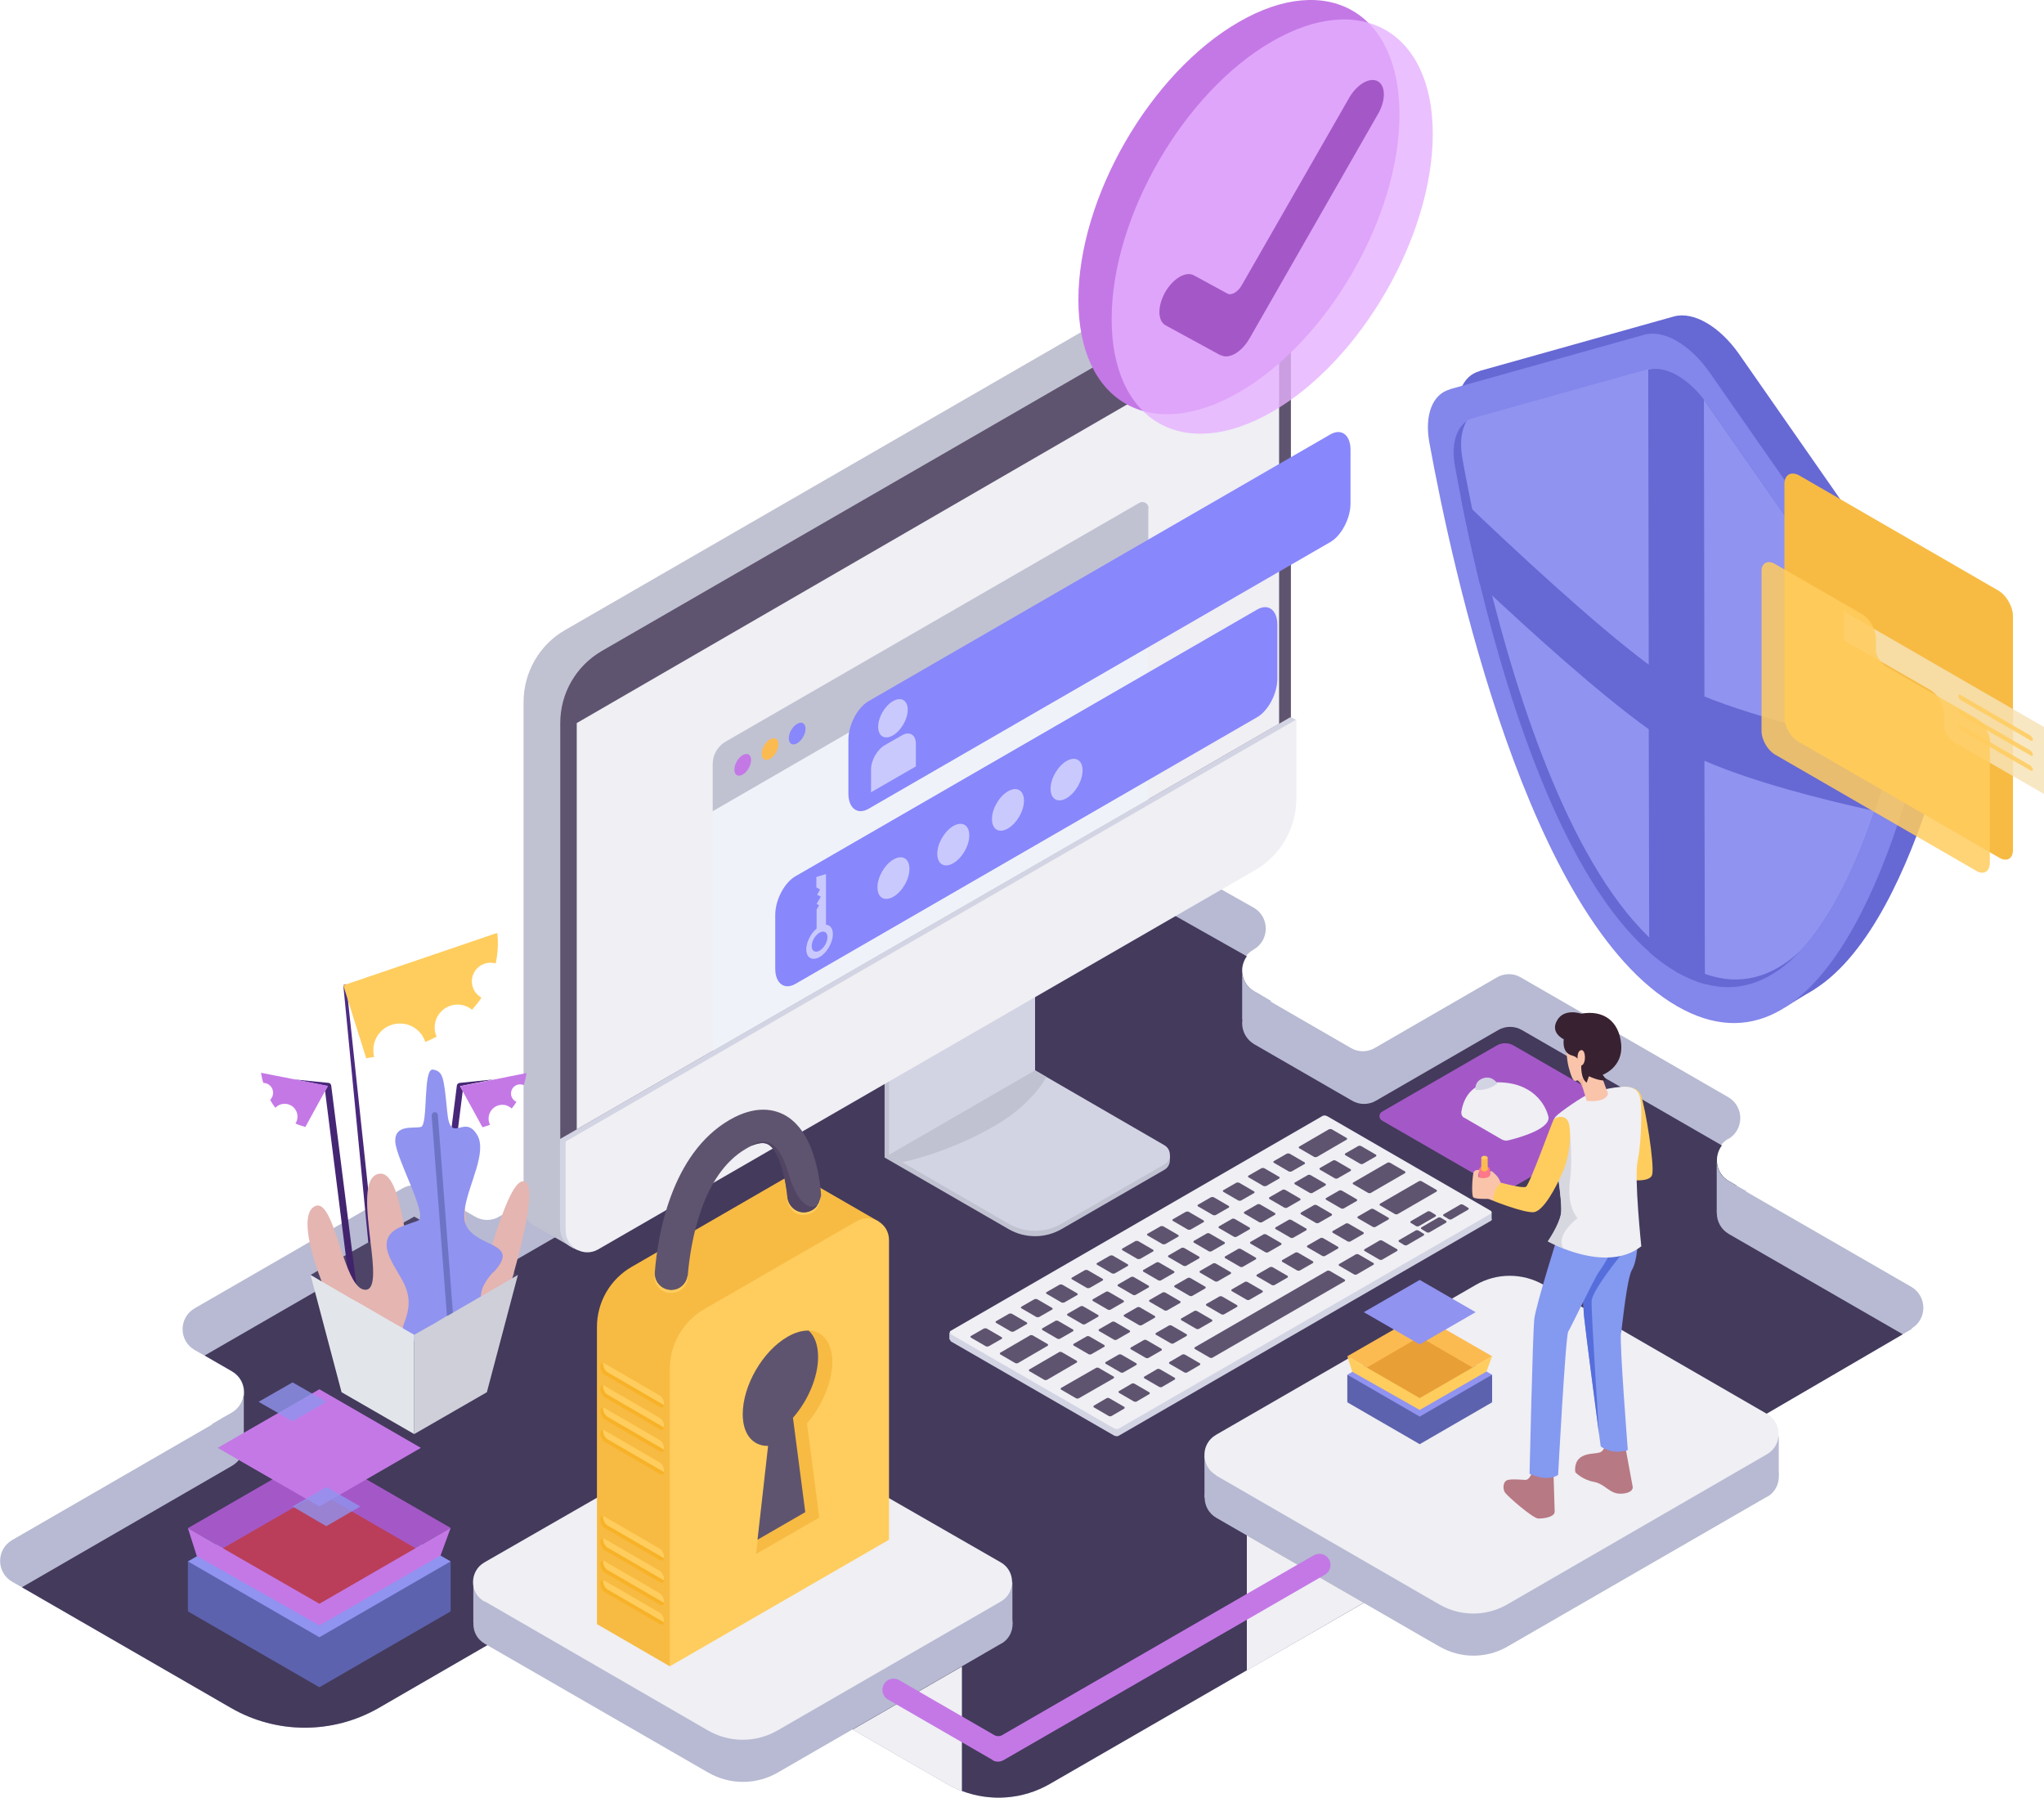 <?xml version="1.0" encoding="UTF-8"?>
<svg id="_レイヤー_2" data-name="レイヤー_2" xmlns="http://www.w3.org/2000/svg" width="83" height="73" xmlns:xlink="http://www.w3.org/1999/xlink" viewBox="0 0 83 73">
  <defs>
    <linearGradient id="linear-gradient" x1="13.94" y1="46.7" x2="15.5" y2="46.7" gradientUnits="userSpaceOnUse">
      <stop offset="0" stop-color="#4f2c89"/>
      <stop offset="1" stop-color="#3f2267"/>
    </linearGradient>
    <linearGradient id="linear-gradient-2" x1="17.31" y1="48.88" x2="20.03" y2="48.88" xlink:href="#linear-gradient"/>
    <linearGradient id="linear-gradient-3" x1="11.96" y1="48.36" x2="14.55" y2="48.36" xlink:href="#linear-gradient"/>
    <filter id="luminosity-noclip" x="8.84" y="58.79" width="8.25" height="6.33" color-interpolation-filters="sRGB" filterUnits="userSpaceOnUse">
      <feFlood flood-color="#fff" result="bg"/>
      <feBlend in="SourceGraphic" in2="bg"/>
    </filter>
    <filter id="luminosity-noclip-2" x="8.84" y="-7944.11" width="8.25" height="32766" color-interpolation-filters="sRGB" filterUnits="userSpaceOnUse">
      <feFlood flood-color="#fff" result="bg"/>
      <feBlend in="SourceGraphic" in2="bg"/>
    </filter>
    <mask id="mask-1" x="8.84" y="-7944.11" width="8.25" height="32766" maskUnits="userSpaceOnUse"/>
    <linearGradient id="linear-gradient-4" x1="-1824.33" y1="58.79" x2="-1824.33" y2="65.12" gradientTransform="translate(1837.29)" gradientUnits="userSpaceOnUse">
      <stop offset="0" stop-color="#1a1a1a"/>
      <stop offset=".49" stop-color="#888"/>
      <stop offset="1" stop-color="#fff"/>
    </linearGradient>
    <mask id="mask" x="8.84" y="58.79" width="8.25" height="6.33" maskUnits="userSpaceOnUse">
      <g filter="url(#luminosity-noclip)">
        <g mask="url(#mask-1)">
          <polygon points="9.06 62.87 8.84 58.79 12.97 61.17 17.09 58.79 16.88 62.87 12.97 65.12 9.06 62.87" fill="url(#linear-gradient-4)" mix-blend-mode="multiply"/>
        </g>
      </g>
    </mask>
    <linearGradient id="linear-gradient-5" x1="-1824.33" y1="58.79" x2="-1824.33" y2="65.12" gradientTransform="translate(1837.29)" gradientUnits="userSpaceOnUse">
      <stop offset="0" stop-color="#8499f0"/>
      <stop offset="1" stop-color="#8499f0"/>
    </linearGradient>
    <filter id="luminosity-noclip-3" x="55.38" y="53.28" width="4.55" height="3.49" color-interpolation-filters="sRGB" filterUnits="userSpaceOnUse">
      <feFlood flood-color="#fff" result="bg"/>
      <feBlend in="SourceGraphic" in2="bg"/>
    </filter>
    <filter id="luminosity-noclip-4" x="55.38" y="-7944.11" width="4.55" height="32766" color-interpolation-filters="sRGB" filterUnits="userSpaceOnUse">
      <feFlood flood-color="#fff" result="bg"/>
      <feBlend in="SourceGraphic" in2="bg"/>
    </filter>
    <mask id="mask-3" x="55.38" y="-7944.11" width="4.55" height="32766" maskUnits="userSpaceOnUse"/>
    <linearGradient id="linear-gradient-6" x1="-1779.64" y1="53.28" x2="-1779.64" y2="56.77" xlink:href="#linear-gradient-4"/>
    <mask id="mask-2" x="55.38" y="53.28" width="4.55" height="3.49" maskUnits="userSpaceOnUse">
      <g filter="url(#luminosity-noclip-3)">
        <g mask="url(#mask-3)">
          <polygon points="55.5 55.53 55.38 53.28 57.65 54.59 59.92 53.28 59.8 55.53 57.65 56.77 55.5 55.53" fill="url(#linear-gradient-6)" mix-blend-mode="multiply"/>
        </g>
      </g>
    </mask>
    <linearGradient id="linear-gradient-7" x1="-1779.64" y1="53.28" x2="-1779.64" y2="56.77" xlink:href="#linear-gradient-5"/>
  </defs>
  <g id="_アイコン" data-name="アイコン">
    <g>
      <rect x=".5" width="82" height="73" fill="none"/>
      <g>
        <path d="M77.65,53.95l-.39.23-18.31,10.68c-.31.18-.68.18-.99,0l-.6-.35c-.31-.18-.68-.18-.99,0l-.99.57-4.75,2.74-7.99,4.61c-1.1.64-2.42.73-3.58.29-.21-.08-.42-.18-.61-.29l-3.83-2.21-9.89-5.71c-.3-.18-.68-.18-.98,0l-8.37,4.84c-1.86,1.07-4.15,1.07-6,0l-8.49-4.9-.39-.22c-.66-.38-.66-1.32,0-1.7l8.1-4.68.42-.25.39-.22c.32-.19.49-.51.49-.84,0-.34-.16-.67-.49-.86l-1.11-.64-.39-.22c-.66-.38-.66-1.32,0-1.7l8.42-4.86c.3-.18.68-.18.98,0l1.98,1.14c.3.18.68.18.98,0l25.65-14.81c.3-.17.67-.18.97,0l4.01,2.26c.66.37.67,1.33,0,1.71-.13.07-.23.17-.31.27-.12.17-.19.37-.19.58,0,.05,0,.09.01.14.04.28.2.55.48.71l.3.17.39.23,3.27,1.89c.3.18.68.18.98,0l4.95-2.86c.3-.18.68-.18.98,0l8.42,4.86c.65.38.65,1.32,0,1.7h-.02c-.12.08-.22.17-.29.27-.14.18-.2.4-.2.61h0c0,.32.17.65.49.83l.31.18.41.23,6.73,3.88c.65.38.66,1.32,0,1.7Z" fill="#b7bad2"/>
        <path d="M77.26,54.18l-18.31,10.68c-.31.18-.68.18-.99,0l-.6-.35c-.31-.18-.68-.18-.99,0l-.99.57-4.75,2.74-7.99,4.61c-1.1.64-2.42.73-3.58.29-.21-.08-.42-.18-.61-.29l-3.83-2.21-9.89-5.71c-.3-.18-.68-.18-.98,0l-8.37,4.84c-1.86,1.07-4.15,1.07-6,0l-8.49-4.9,8.53-4.93c.66-.38.66-1.32,0-1.7l-.39-.22.39-.22c.66-.38.66-1.32,0-1.7l-1.11-.64,8.04-4.64c.3-.18.68-.18.98,0l1.98,1.14c.3.18.68.18.98,0l25.65-14.81c.3-.17.67-.18.97,0l3.72,2.1c-.12.17-.19.37-.19.58,0,.33.17.66.49.85l.3.17c-.08.11-.18.2-.3.27-.33.19-.49.52-.49.85s.17.66.49.85l3.97,2.29c.3.18.68.18.98,0l4.95-2.86c.3-.18.68-.18.98,0l8.11,4.68c-.34.45-.25,1.14.29,1.45l.31.18c-.07.1-.17.19-.29.26h-.02c-.66.39-.66,1.33,0,1.71l7.06,4.07Z" fill="#443a5c"/>
        <path d="M51.62,40.65l-1.18.75v-1.87c.04.28.2.55.48.71l.3.17.39.23Z" fill="#b7bad2"/>
        <path d="M9.9,56.53v2.14l-1.3-.84.42-.25.39-.22c.32-.19.49-.51.49-.84Z" fill="#b7bad2"/>
        <path d="M70.92,48.37l-1.21.88v-2.12h0c0,.32.17.65.49.83l.31.18.41.23Z" fill="#b7bad2"/>
        <path d="M56.12,45.14l4.66-2.69c.21-.12.47-.12.68,0l4.66,2.69c.14.08.14.28,0,.36l-4.66,2.69c-.21.12-.47.12-.68,0l-4.66-2.69c-.14-.08-.14-.28,0-.36Z" fill="#a458c7"/>
        <path d="M59.47,45.39l1.5.87c.09.05.19.07.29.04.46-.11,1.75-.48,1.61-.98-.16-.61-.8-1.49-2.35-1.36-.92.08-1.13.85-1.18,1.19-.01.1.03.19.12.24Z" fill="#efeff4"/>
        <path d="M59.91,44.25s-.05-.35.32-.47c.37-.12.57.21.57.21,0,0-.34.32-.88.26Z" fill="#d3d4e3"/>
        <polygon points="50.51 10.2 51.99 11.05 50.93 11.91 50.51 10.2" fill="#c0c2d1"/>
        <path d="M22.58,49.77l26.66-15.39c1.05-.6,1.69-1.72,1.69-2.93V10.95c0-.68-.73-1.1-1.32-.76l-26.66,15.39c-1.05.6-1.69,1.72-1.69,2.93v20.5c0,.68.73,1.1,1.32.76Z" fill="#c0c2d1"/>
        <polygon points="47.51 46.9 47.51 47.09 47.31 46.95 47.51 46.9" fill="#c0c2d1"/>
        <path d="M35.92,36.93v10.07l5.04,2.91c.66.38,1.48.38,2.14,0l4.18-2.41c.3-.17.3-.61,0-.78l-5.25-3.04v-10.28l-6.11,3.53Z" fill="#c0c2d1"/>
        <path d="M36.1,36.6v10.28l4.86,2.81c.66.38,1.48.38,2.14,0l4.18-2.41c.3-.17.3-.61,0-.78l-5.25-3.04v-10.28l-5.93,3.43Z" fill="#d3d4e3"/>
        <path d="M52.42,11.8v17.32s0,3.19,0,3.19c0,1.21-.64,2.32-1.69,2.93l-26.66,15.39c-.58.34-1.32-.08-1.32-.76v-3.62s0-16.89,0-16.89c0-1.21.64-2.32,1.69-2.93l26.66-15.39c.59-.34,1.32.08,1.32.76Z" fill="#5f546f"/>
        <polygon points="23.42 29.36 51.94 12.85 51.94 29.39 23.42 45.86 23.42 29.36" fill="#efeff4"/>
        <polygon points="23.26 50.66 23.47 50.77 23.4 50.56 23.26 50.66" fill="#d3d4e3"/>
        <polygon points="21.71 49.77 23.15 50.6 23.01 48.91 21.71 49.77" fill="#c0c2d1"/>
        <path d="M52.41,29.12v3.19c0,1.21-.64,2.32-1.69,2.93l-26.66,15.39c-.58.34-1.32-.08-1.32-.76v-3.62s29.66-17.13,29.66-17.13Z" fill="#d3d4e3"/>
        <polygon points="52.41 29.12 52.64 29.23 52.31 29.64 52.41 29.12" fill="#d3d4e3"/>
        <path d="M52.64,29.23v3.19c0,1.21-.64,2.32-1.69,2.92l-26.66,15.39c-.58.34-1.32-.08-1.32-.76v-3.62s29.66-17.13,29.66-17.13Z" fill="#efeff4"/>
        <path d="M36.1,46.88l.54.31s1.94-.38,3.91-1.57c1.42-.86,1.94-1.89,1.94-1.89l-.46-.27-5.93,3.43Z" fill="#c0c2d1"/>
        <path d="M46.63,20.64v11.82l-17.69,10.21v-11.64c0-.38.2-.73.53-.92l16.79-9.69c.17-.1.38.02.38.22Z" fill="#eff3f9"/>
        <path d="M32.3,35.58l18.75-10.83c.45-.26.82.02.82.62v2.18c0,.61-.37,1.31-.82,1.57l-18.75,10.83c-.45.26-.82-.02-.82-.62v-2.18c0-.61.37-1.31.82-1.57Z" fill="#8887fc"/>
        <path d="M33.28,38.86c-.3.17-.54.03-.54-.31s.24-.76.54-.93c.3-.17.54-.03.54.31s-.24.76-.54.93Z" fill="#c9c9fe"/>
        <path d="M33.28,38.6c-.17.1-.32.02-.32-.18s.14-.45.32-.55c.17-.1.32-.02.32.18s-.14.45-.32.55Z" fill="#8887fc"/>
        <path d="M36.28,36.41c-.36.21-.65.04-.65-.38s.29-.92.65-1.13c.36-.21.65-.04.65.38s-.29.92-.65,1.13Z" fill="#c9c9fe"/>
        <path d="M38.71,35.05c-.36.21-.65.04-.65-.38s.29-.92.65-1.13c.36-.21.65-.04.65.38s-.29.92-.65,1.13Z" fill="#c9c9fe"/>
        <path d="M40.93,33.64c-.36.21-.65.04-.65-.38s.29-.92.65-1.13c.36-.21.65-.04.65.38s-.29.92-.65,1.13Z" fill="#c9c9fe"/>
        <path d="M43.31,32.41c-.36.21-.65.04-.65-.38s.29-.92.65-1.13c.36-.21.65-.04.65.38s-.29.92-.65,1.13Z" fill="#c9c9fe"/>
        <polygon points="33.54 37.55 33.54 35.49 33.15 35.61 33.15 36.03 33.3 36.12 33.18 36.33 33.33 36.41 33.16 36.7 33.26 36.76 33.16 36.93 33.16 37.77 33.54 37.55" fill="#c9c9fe"/>
        <path d="M46.63,20.64v2.07l-17.69,10.23v-1.91c0-.38.2-.73.53-.92l16.79-9.69c.17-.1.38.02.38.22Z" fill="#c0c2d1"/>
        <path d="M30.5,30.86c0,.22-.15.48-.34.59-.19.11-.34.02-.34-.2s.15-.48.34-.59c.19-.11.34-.02.34.2Z" fill="#c478e6"/>
        <path d="M35.27,28.47l18.75-10.83c.45-.26.82.02.82.62v2.18c0,.61-.37,1.31-.82,1.57l-18.75,10.83c-.45.26-.82-.02-.82-.62v-2.18c0-.61.37-1.31.82-1.57Z" fill="#8887fc"/>
        <path d="M31.61,30.22c0,.22-.15.48-.34.59-.19.11-.34.02-.34-.2s.15-.48.34-.59c.19-.11.34-.02.34.2Z" fill="#fcbb51"/>
        <path d="M36.86,28.82c0,.38-.27.85-.6,1.04-.33.19-.6.04-.6-.35s.27-.85.6-1.04c.33-.19.6-.04.6.35Z" fill="#c9c9fe"/>
        <path d="M35.37,32.17l1.82-1.05v-.93c0-.36-.26-.51-.57-.33l-.68.39c-.32.18-.57.62-.57.99v.93Z" fill="#c9c9fe"/>
        <path d="M32.71,29.59c0,.22-.15.48-.34.59-.19.11-.34.02-.34-.2s.15-.48.34-.59c.19-.11.34-.02.34.2Z" fill="#8887fc"/>
        <path d="M56.83,4.65c0,4.15-2.92,9.21-6.52,11.28-3.6,2.08-6.52.39-6.52-3.76s2.92-9.21,6.52-11.28c3.6-2.08,6.52-.39,6.52,3.76Z" fill="#c478e6"/>
        <path d="M58.18,5.44c0,4.15-2.92,9.21-6.52,11.28-3.6,2.08-6.52.39-6.52-3.76s2.92-9.21,6.52-11.28c3.6-2.08,6.52-.39,6.52,3.76Z" fill="#e6b0ff" opacity=".8"/>
        <path d="M49.57,14.43l-2.24-1.22c-.33-.18-.33-.78-.02-1.34h0c.32-.56.84-.87,1.17-.69l1.36.74c.16.09.43-.06.59-.35l4.35-7.59c.32-.56.84-.86,1.17-.68h0c.32.18.33.78,0,1.34l-5.21,9.1c-.32.56-.84.86-1.16.68Z" fill="#a458c7"/>
        <polygon points="60.57 49.24 60.57 49.54 60.28 49.36 60.57 49.24" fill="#d3d4e3"/>
        <polygon points="38.55 54.39 38.55 54.11 38.82 54.24 38.55 54.39" fill="#d3d4e3"/>
        <path d="M38.6,54.46l6.64,3.83c.06.03.15.04.2,0l15.1-8.72c.05-.03.04-.08-.01-.12l-6.64-3.84c-.06-.03-.15-.04-.2,0l-15.09,8.72c-.05.03-.04.08.01.12Z" fill="#d3d4e3"/>
        <path d="M38.6,54.17l6.64,3.83c.06.03.15.04.2,0l15.1-8.72c.05-.03.04-.08-.01-.12l-6.64-3.84c-.06-.03-.15-.04-.2,0l-15.09,8.72c-.05.03-.04.08.01.12Z" fill="#efeff4"/>
        <path d="M40.68,54.36l-.54.31s-.07.01-.1,0l-.62-.36s-.03-.04,0-.06l.54-.31s.07-.01.1,0l.62.36s.03.04,0,.06Z" fill="#5f546f"/>
        <path d="M41.7,53.76l-.54.31s-.07.01-.1,0l-.62-.36s-.03-.04,0-.06l.54-.31s.07-.01.1,0l.62.36s.03.04,0,.06Z" fill="#5f546f"/>
        <path d="M42.73,53.17l-.54.31s-.07.01-.1,0l-.62-.36s-.03-.04,0-.06l.54-.31s.07-.01.1,0l.62.36s.03.04,0,.06Z" fill="#5f546f"/>
        <path d="M43.75,52.58l-.54.31s-.07.01-.1,0l-.62-.36s-.03-.04,0-.06l.54-.31s.07-.01.1,0l.62.36s.03.04,0,.06Z" fill="#5f546f"/>
        <path d="M44.78,51.99l-.54.31s-.07.01-.1,0l-.62-.36s-.03-.04,0-.06l.54-.31s.07-.01.1,0l.62.36s.03.04,0,.06Z" fill="#5f546f"/>
        <path d="M45.8,51.4l-.54.31s-.07.01-.1,0l-.62-.36s-.03-.04,0-.06l.54-.31s.07-.01.1,0l.62.36s.03.04,0,.06Z" fill="#5f546f"/>
        <path d="M46.83,50.81l-.54.31s-.07.01-.1,0l-.62-.36s-.03-.04,0-.06l.54-.31s.07-.01.1,0l.62.36s.03.04,0,.06Z" fill="#5f546f"/>
        <path d="M47.85,50.21l-.54.31s-.07.01-.1,0l-.62-.36s-.03-.04,0-.06l.54-.31s.07-.01.1,0l.62.36s.03.04,0,.06Z" fill="#5f546f"/>
        <path d="M48.88,49.62l-.54.31s-.07.01-.1,0l-.62-.36s-.03-.04,0-.06l.54-.31s.07-.01.1,0l.62.36s.03.04,0,.06Z" fill="#5f546f"/>
        <path d="M49.9,49.03l-.54.31s-.07.01-.1,0l-.62-.36s-.03-.04,0-.06l.54-.31s.07-.01.1,0l.62.36s.03.04,0,.06Z" fill="#5f546f"/>
        <path d="M50.93,48.44l-.54.31s-.07.01-.1,0l-.62-.36s-.03-.04,0-.06l.54-.31s.07-.01.1,0l.62.36s.03.04,0,.06Z" fill="#5f546f"/>
        <path d="M51.95,47.85l-.54.31s-.07.01-.1,0l-.62-.36s-.03-.04,0-.06l.54-.31s.07-.01.1,0l.62.36s.03.04,0,.06Z" fill="#5f546f"/>
        <path d="M52.98,47.26l-.54.31s-.07.01-.1,0l-.62-.36s-.03-.04,0-.06l.54-.31s.07-.01.1,0l.62.36s.03.04,0,.06Z" fill="#5f546f"/>
        <path d="M54.69,46.27l-1.22.71s-.07.01-.1,0l-.62-.36s-.03-.04,0-.06l1.22-.71s.07-.01.1,0l.62.36s.03.04,0,.06Z" fill="#5f546f"/>
        <path d="M55.34,47.26l.54-.31s.02-.04,0-.06l-.62-.36s-.07-.02-.1,0l-.54.31s-.02.04,0,.06l.62.36s.07.02.1,0Z" fill="#5f546f"/>
        <path d="M54.31,47.85l.54-.31s.02-.04,0-.06l-.62-.36s-.07-.02-.1,0l-.54.31s-.02.04,0,.06l.62.36s.07.02.1,0Z" fill="#5f546f"/>
        <path d="M53.29,48.44l.54-.31s.02-.04,0-.06l-.62-.36s-.07-.02-.1,0l-.54.31s-.02.04,0,.06l.62.36s.07.02.1,0Z" fill="#5f546f"/>
        <path d="M52.26,49.04l.54-.31s.02-.04,0-.06l-.62-.36s-.07-.02-.1,0l-.54.31s-.02.04,0,.06l.62.36s.07.02.1,0Z" fill="#5f546f"/>
        <path d="M51.24,49.63l.54-.31s.02-.04,0-.06l-.62-.36s-.07-.02-.1,0l-.54.31s-.02.04,0,.06l.62.36s.07.02.1,0Z" fill="#5f546f"/>
        <path d="M50.21,50.22l.54-.31s.02-.04,0-.06l-.62-.36s-.07-.02-.1,0l-.54.31s-.02.04,0,.06l.62.36s.07.02.1,0Z" fill="#5f546f"/>
        <path d="M49.19,50.81l.54-.31s.02-.04,0-.06l-.62-.36s-.07-.02-.1,0l-.54.31s-.02.04,0,.06l.62.36s.07.02.1,0Z" fill="#5f546f"/>
        <path d="M48.16,51.4l.54-.31s.02-.04,0-.06l-.62-.36s-.07-.02-.1,0l-.54.31s-.02.04,0,.06l.62.36s.07.02.1,0Z" fill="#5f546f"/>
        <path d="M47.14,51.99l.54-.31s.02-.04,0-.06l-.62-.36s-.07-.02-.1,0l-.54.31s-.02.04,0,.06l.62.36s.07.02.1,0Z" fill="#5f546f"/>
        <path d="M46.11,52.58l.54-.31s.02-.04,0-.06l-.62-.36s-.07-.02-.1,0l-.54.31s-.02.04,0,.06l.62.36s.07.02.1,0Z" fill="#5f546f"/>
        <path d="M45.09,53.18l.54-.31s.02-.04,0-.06l-.62-.36s-.07-.02-.1,0l-.54.31s-.02.04,0,.06l.62.36s.07.02.1,0Z" fill="#5f546f"/>
        <path d="M44.06,53.77l.54-.31s.02-.04,0-.06l-.62-.36s-.07-.02-.1,0l-.54.31s-.02.04,0,.06l.62.36s.07.02.1,0Z" fill="#5f546f"/>
        <path d="M43.04,54.36l.54-.31s.02-.04,0-.06l-.62-.36s-.07-.02-.1,0l-.54.31s-.02.04,0,.06l.62.36s.07.02.1,0Z" fill="#5f546f"/>
        <path d="M41.33,55.35l1.22-.71s.02-.04,0-.06l-.62-.36s-.07-.02-.1,0l-1.22.71s-.02.04,0,.06l.62.36s.07.02.1,0Z" fill="#5f546f"/>
        <path d="M55.66,48.44l1.4-.81s.02-.04,0-.06l-.62-.36s-.07-.02-.1,0l-1.4.81s-.02.04,0,.06l.62.36s.07.02.1,0Z" fill="#5f546f"/>
        <path d="M54.56,49.07l.54-.31s.02-.04,0-.06l-.62-.36s-.07-.02-.1,0l-.54.31s-.02.04,0,.06l.62.36s.07.02.1,0Z" fill="#5f546f"/>
        <path d="M53.54,49.66l.54-.31s.02-.04,0-.06l-.62-.36s-.07-.02-.1,0l-.54.31s-.02.04,0,.06l.62.36s.07.02.1,0Z" fill="#5f546f"/>
        <path d="M52.51,50.26l.54-.31s.02-.04,0-.06l-.62-.36s-.07-.02-.1,0l-.54.31s-.02.04,0,.06l.62.36s.07.02.1,0Z" fill="#5f546f"/>
        <path d="M51.49,50.85l.54-.31s.02-.04,0-.06l-.62-.36s-.07-.02-.1,0l-.54.31s-.02.04,0,.06l.62.36s.07.02.1,0Z" fill="#5f546f"/>
        <path d="M50.46,51.44l.54-.31s.02-.04,0-.06l-.62-.36s-.07-.02-.1,0l-.54.31s-.02.04,0,.06l.62.36s.07.02.1,0Z" fill="#5f546f"/>
        <path d="M49.44,52.03l.54-.31s.02-.04,0-.06l-.62-.36s-.07-.02-.1,0l-.54.31s-.02.04,0,.06l.62.36s.07.02.1,0Z" fill="#5f546f"/>
        <path d="M48.41,52.62l.54-.31s.02-.04,0-.06l-.62-.36s-.07-.02-.1,0l-.54.31s-.02.04,0,.06l.62.36s.07.02.1,0Z" fill="#5f546f"/>
        <path d="M47.39,53.21l.54-.31s.02-.04,0-.06l-.62-.36s-.07-.02-.1,0l-.54.31s-.02.04,0,.06l.62.36s.07.02.1,0Z" fill="#5f546f"/>
        <path d="M46.36,53.81l.54-.31s.02-.04,0-.06l-.62-.36s-.07-.02-.1,0l-.54.31s-.02.04,0,.06l.62.36s.07.02.1,0Z" fill="#5f546f"/>
        <path d="M45.34,54.4l.54-.31s.02-.04,0-.06l-.62-.36s-.07-.02-.1,0l-.54.31s-.02.04,0,.06l.62.36s.07.02.1,0Z" fill="#5f546f"/>
        <path d="M44.31,54.99l.54-.31s.02-.04,0-.06l-.62-.36s-.07-.02-.1,0l-.54.31s-.02.04,0,.06l.62.36s.07.02.1,0Z" fill="#5f546f"/>
        <path d="M42.51,56.03l1.22-.71s.02-.04,0-.06l-.62-.36s-.07-.02-.1,0l-1.22.71s-.02.04,0,.06l.62.36s.07.02.1,0Z" fill="#5f546f"/>
        <path d="M56.12,51.15l.62-.36s.02-.04,0-.06l-.62-.36s-.08-.02-.1,0l-.62.36s-.02.04,0,.06l.62.36s.08.02.1,0Z" fill="#5f546f"/>
        <path d="M55.09,51.75l.69-.4s.02-.04,0-.06l-.62-.36s-.08-.02-.1,0l-.69.4s-.02.04,0,.06l.62.36s.08.02.1,0Z" fill="#5f546f"/>
        <path d="M49.23,55.13l5.38-3.11s.02-.04,0-.06l-.62-.36s-.08-.02-.1,0l-5.38,3.11s-.02.04,0,.06l.62.36s.08.02.1,0Z" fill="#5f546f"/>
        <path d="M48.2,55.73l.53-.31s.02-.04,0-.06l-.62-.36s-.08-.02-.1,0l-.53.31s-.02.04,0,.06l.62.36s.08.02.1,0Z" fill="#5f546f"/>
        <path d="M47.18,56.32l.53-.31s.02-.04,0-.06l-.62-.36s-.08-.02-.1,0l-.53.31s-.02.04,0,.06l.62.36s.08.02.1,0Z" fill="#5f546f"/>
        <path d="M46.15,56.91l.53-.31s.02-.04,0-.06l-.62-.36s-.08-.02-.1,0l-.53.31s-.02.04,0,.06l.62.36s.08.02.1,0Z" fill="#5f546f"/>
        <path d="M45.13,57.5l.53-.31s.02-.04,0-.06l-.62-.36s-.08-.02-.1,0l-.53.31s-.02.04,0,.06l.62.36s.08.02.1,0Z" fill="#5f546f"/>
        <path d="M56.75,49.3l1.59-.92s.02-.04,0-.06l-.62-.36s-.07-.02-.1,0l-1.59.92s-.02.04,0,.06l.62.36s.07.02.1,0Z" fill="#5f546f"/>
        <path d="M57.13,50.56l.69-.4s.02-.04,0-.06l-.23-.14s-.08-.02-.1,0l-.69.4s-.02.04,0,.06l.23.14s.08.02.1,0Z" fill="#5f546f"/>
        <path d="M58.04,50.04l.69-.4s.02-.04,0-.06l-.23-.14s-.08-.02-.1,0l-.69.4s-.02.04,0,.06l.23.14s.08.02.1,0Z" fill="#5f546f"/>
        <path d="M57.61,49.79l.69-.4s.02-.04,0-.06l-.23-.14s-.08-.02-.1,0l-.69.4s-.02.04,0,.06l.23.14s.08.02.1,0Z" fill="#5f546f"/>
        <path d="M58.94,49.51l.69-.4s.02-.04,0-.06l-.23-.14s-.08-.02-.1,0l-.69.4s-.02.04,0,.06l.23.14s.08.02.1,0Z" fill="#5f546f"/>
        <path d="M55.85,49.82l.54-.31s.02-.04,0-.06l-.62-.36s-.07-.02-.1,0l-.54.31s-.02.04,0,.06l.62.36s.07.02.1,0Z" fill="#5f546f"/>
        <path d="M54.83,50.41l.54-.31s.02-.04,0-.06l-.62-.36s-.07-.02-.1,0l-.54.31s-.02.04,0,.06l.62.36s.07.02.1,0Z" fill="#5f546f"/>
        <path d="M53.8,51l.54-.31s.02-.04,0-.06l-.62-.36s-.07-.02-.1,0l-.54.31s-.02.04,0,.06l.62.36s.07.02.1,0Z" fill="#5f546f"/>
        <path d="M52.78,51.59l.54-.31s.02-.04,0-.06l-.62-.36s-.07-.02-.1,0l-.54.31s-.02.04,0,.06l.62.36s.07.02.1,0Z" fill="#5f546f"/>
        <path d="M51.75,52.18l.54-.31s.02-.04,0-.06l-.62-.36s-.07-.02-.1,0l-.54.31s-.02.04,0,.06l.62.36s.07.02.1,0Z" fill="#5f546f"/>
        <path d="M50.73,52.78l.54-.31s.02-.04,0-.06l-.62-.36s-.07-.02-.1,0l-.54.31s-.02.04,0,.06l.62.36s.07.02.1,0Z" fill="#5f546f"/>
        <path d="M49.7,53.37l.54-.31s.02-.04,0-.06l-.62-.36s-.07-.02-.1,0l-.54.31s-.02.04,0,.06l.62.36s.07.02.1,0Z" fill="#5f546f"/>
        <path d="M48.68,53.96l.54-.31s.02-.04,0-.06l-.62-.36s-.07-.02-.1,0l-.54.31s-.02.04,0,.06l.62.36s.07.02.1,0Z" fill="#5f546f"/>
        <path d="M47.65,54.55l.54-.31s.02-.04,0-.06l-.62-.36s-.07-.02-.1,0l-.54.31s-.02.04,0,.06l.62.36s.07.02.1,0Z" fill="#5f546f"/>
        <path d="M46.63,55.14l.54-.31s.02-.04,0-.06l-.62-.36s-.07-.02-.1,0l-.54.31s-.02.04,0,.06l.62.36s.07.02.1,0Z" fill="#5f546f"/>
        <path d="M45.61,55.73l.54-.31s.02-.04,0-.06l-.62-.36s-.07-.02-.1,0l-.54.31s-.02.04,0,.06l.62.36s.07.02.1,0Z" fill="#5f546f"/>
        <path d="M43.8,56.78l1.43-.82s.02-.04,0-.06l-.62-.36s-.07-.02-.1,0l-1.43.82s-.02.04,0,.06l.62.36s.07.02.1,0Z" fill="#5f546f"/>
        <polygon points="15.5 53.44 15.23 53.28 13.94 40 14.06 39.96 15.5 53.44" fill="url(#linear-gradient)"/>
        <polygon points="21.03 51.77 20.8 51.92 16.81 54.44 13.07 52.06 12.61 51.77 12.9 51.6 13.94 51.02 15.04 50.4 16.39 49.64 16.82 49.4 17.46 49.76 18.97 50.61 19.81 51.08 20.87 51.68 21.03 51.77" fill="#4d4468"/>
        <path d="M18.68,44.1l.11.2-1.19,9.45-.29.17,1.24-9.83c0-.06.05-.11.12-.12l1.37-.14-1.35.27Z" fill="url(#linear-gradient-2)"/>
        <path d="M14.55,52.89l-.29-.17-1.06-8.42.11-.2-1.35-.27,1.39.14c.05.01.09.05.1.11l1.11,8.81Z" fill="url(#linear-gradient-3)"/>
        <path d="M20.87,51.68c-.02.08-.05.16-.07.24l-1.27.8-2.72,1.72-.42-.27-3.32-2.11c-.05-.14-.11-.3-.17-.46-.33-.97-.66-2.28-.15-2.6.5-.32.82.94,1.19,2.01.25.72.52,1.36.9,1.36.43,0,.33-.94.2-1.98-.14-1.21-.31-2.56.31-2.72.54-.15.82.85,1.04,1.97,0,.04.01.08.02.12.24,1.25.4,2.59.74,2.62.3.03.3-1.24.31-2.62.01-1.63.04-3.42.62-3.42.49,0,.69,1.28.79,2.65.02.26.04.53.05.79.02.28.03.56.05.82.05.96.11,1.71.26,1.72.15,0,.35-.54.58-1.25.06-.17.11-.34.17-.52.4-1.25.88-2.68,1.31-2.58.48.11,0,2.19-.42,3.69Z" fill="#e5b5b1"/>
        <path d="M20.02,51.66c-.4.44-.52.79-.49,1.06l-2.72,1.72-.42-.27c-.05-.15-.04-.31.03-.47.51-1.29-.23-1.78-.61-2.68-.33-.79.14-1.09.61-1.26.21-.08.42-.14.56-.2.42-.2-.91-2.53-.93-3.22-.02-.69.73-.51,1.04-.58.31-.07.07-2.39.49-2.33.42.07.44.31.58,1.71.13,1.4.69.04,1.22.95.4.68-.32,1.94-.49,2.9-.06.31-.06.58.05.79,0,.01.01.02.02.04.23.39.7.56,1.04.73.42.22.65.45.04,1.11Z" fill="#9093ef"/>
        <polygon points="16.82 54.2 16.82 58.23 13.87 56.53 12.61 51.77 14.26 52.73 14.55 52.89 15.23 53.28 15.5 53.44 16.82 54.2" fill="#e2e6eb"/>
        <polygon points="21.03 51.77 19.77 56.53 16.82 58.23 16.82 54.2 17.31 53.92 17.6 53.76 18.15 53.43 18.41 53.29 21.03 51.77" fill="#cfcfda"/>
        <path d="M18.41,53.29l-.26.15-.62-8.14c0-.07.05-.14.12-.14h0c.07,0,.13.05.13.12l.61,8.02Z" fill="#6d74c6"/>
        <path d="M13.31,44.1l-.11.2-.8,1.46c-.14-.04-.27-.08-.4-.14.05-.08.08-.18.08-.28,0-.29-.23-.52-.52-.52-.15,0-.28.06-.38.16-.08-.1-.15-.21-.21-.32.07-.07.12-.17.12-.29,0-.22-.18-.4-.4-.4h0c-.07-.24-.09-.41-.09-.41l2.71.53Z" fill="#c478e6"/>
        <path d="M15.16,42.64c0-.6.48-1.08,1.08-1.08.48,0,.89.31,1.03.75.16-.07.32-.14.46-.22-.05-.11-.08-.24-.08-.37,0-.51.42-.93.93-.93.22,0,.43.08.59.21.14-.16.27-.32.38-.49-.23-.13-.39-.38-.39-.66,0-.42.34-.76.76-.76.07,0,.14.01.21.03.15-.71.06-1.24.06-1.24l-6.25,2.13.93,2.96c.11-.02.22-.04.32-.05-.02-.09-.03-.17-.03-.27Z" fill="#ffcd5e"/>
        <path d="M21.38,43.57s-.02.2-.11.49c-.05-.02-.1-.03-.15-.03-.2,0-.37.16-.37.37,0,.15.09.28.22.34-.05.09-.12.18-.19.27-.1-.09-.23-.15-.38-.15-.31,0-.56.25-.56.56,0,.09.02.18.06.25-.1.04-.2.07-.31.1l-.8-1.46-.11-.2,1.35-.27,1.35-.27Z" fill="#c478e6"/>
        <path d="M40.65,66.74l-1.59.92-6,3.46-1.47.85c-.88.51-1.96.51-2.84,0l-9.07-5.23c-.61-.35-.61-1.24,0-1.59l9.07-5.23c.88-.51,1.96-.51,2.84,0l9.07,5.23c.61.35.61,1.24,0,1.59Z" fill="#b7bad2"/>
        <polygon points="19.22 65.9 19.22 64.24 20.46 64.51 19.74 65.72 19.22 65.9" fill="#b7bad2"/>
        <polygon points="41.11 65.93 41.11 64.24 39.37 64.57 39.66 65.94 41.11 65.93" fill="#b7bad2"/>
        <path d="M19.68,65.02l9.06,5.24c.88.51,1.96.51,2.84,0l9.06-5.23c.61-.35.61-1.24,0-1.59l-9.07-5.21c-.88-.5-1.95-.5-2.83,0l-9.07,5.21c-.61.35-.62,1.24,0,1.59Z" fill="#efeff4"/>
        <path d="M71.76,60.77l-10.55,6.09c-.85.49-1.9.49-2.75,0l-.51-.29h0s-7.31-4.22-7.31-4.22l-1.25-.72c-.63-.37-.63-1.27,0-1.64l10.55-6.09c.85-.49,1.9-.49,2.75,0l9.07,5.24c.63.36.63,1.27,0,1.64Z" fill="#b7bad2"/>
        <polygon points="72.23 59.9 72.23 58.33 70.42 58.66 72.23 59.9" fill="#b7bad2"/>
        <polygon points="48.91 60.82 48.91 59.11 50.34 59.79 48.91 60.82" fill="#b7bad2"/>
        <path d="M49.38,59.91l9.07,5.24c.85.49,1.9.49,2.75,0l10.55-6.1c.63-.36.63-1.27,0-1.64l-9.07-5.24c-.85-.49-1.9-.49-2.75,0l-10.55,6.09c-.63.36-.63,1.27,0,1.64Z" fill="#efeff4"/>
        <polygon points="55.38 65.08 50.63 67.83 50.63 62.34 55.38 65.08" fill="#efeff4"/>
        <path d="M39.06,67.66v5.07c-.21-.08-.42-.18-.61-.29l-3.83-2.21,4.44-2.56h0Z" fill="#efeff4"/>
        <path d="M40.32,71.47l-4.26-2.46c-.22-.12-.29-.4-.17-.62h0c.12-.22.4-.29.62-.17l3.86,2.23c.1.06.23.06.33,0l12.65-7.3c.22-.12.49-.05.62.17h0c.12.22.05.49-.17.62l-13.05,7.53c-.14.08-.31.08-.45,0Z" fill="#c478e6"/>
        <path d="M24.23,65.94l8.9-5.13v-12.17c0-.68-.74-1.1-1.32-.76l-6.16,3.56c-.87.5-1.41,1.43-1.41,2.44v12.07Z" fill="#f7bb43"/>
        <polygon points="24.23 65.94 27.2 67.66 28.69 62.52 24.23 65.94" fill="#f7bb43"/>
        <polygon points="32.72 47.89 35.7 49.61 32.43 51.52 32.72 47.89" fill="#f7bb43"/>
        <path d="M27.2,67.66l8.9-5.14v-12.17c0-.68-.74-1.1-1.32-.76l-6.17,3.56c-.87.5-1.41,1.43-1.41,2.44v12.07Z" fill="#ffcd5e"/>
        <path d="M32.77,57.79l.5,3.83-2.57,1.48.07-.59.43-3.81c-.61.01-1.03-.46-1.03-1.29,0-1.16.81-2.56,1.82-3.14.31-.18.61-.26.86-.25,0,0,0,0,0,0,.57.03.95.5.95,1.29s-.42,1.79-1.03,2.48Z" fill="#f7bb43"/>
        <path d="M32.2,57.57l.5,3.83-1.94,1.12.43-3.81c-.61.01-1.03-.46-1.03-1.29,0-1.16.81-2.56,1.82-3.14.31-.18.61-.26.86-.25,0,0,0,0,0,0,.24.22.38.58.38,1.07,0,.83-.42,1.79-1.03,2.48Z" fill="#5f546f"/>
        <path d="M33.32,48.6s0,0,0,.01c-.01.13-.06.25-.13.35,0,0,0,0,0,0-.12.16-.32.27-.54.27-.18,0-.33-.07-.45-.18-.12-.11-.2-.26-.22-.44-.01-.13-.03-.26-.05-.39h0c-.03-.22-.08-.44-.13-.65h0c-.13-.51-.33-.94-.6-1.1-.16-.09-.38-.07-.67.05-.07.03-.15.07-.23.12-1.82,1.05-2.26,3.86-2.37,5.12,0,0,0,0,0,.01-.04.35-.32.61-.67.61h0c-.2,0-.38-.09-.5-.22,0,0,0,0,0,0-.1-.11-.16-.25-.17-.4h0s0-.08,0-.11c.12-1.49.66-4.8,3.04-6.18,1.06-.61,1.81-.43,2.26-.18.66.38,1.11,1.18,1.34,2.38.06.29.09.57.11.81,0,.04,0,.08,0,.11Z" fill="#5f546f"/>
        <path d="M32.64,49.34c-.18,0-.33-.07-.45-.18-.12-.11-.2-.26-.22-.44-.02-.16-.03-.33-.05-.51.02.13.04.26.05.39.02.17.1.33.22.44.12.11.28.18.45.18.36,0,.65-.27.67-.62.03.39-.28.73-.67.73Z" fill="#ffcd5e"/>
        <path d="M27.92,51.88c0,.35-.32.62-.67.62h0c-.4,0-.71-.34-.67-.73.03.34.32.62.67.62h0c.35,0,.64-.26.67-.61,0,.03,0,.07,0,.1Z" fill="#ffcd5e"/>
        <path d="M33.18,48.96s0,0,0,0c-.12.16-.32.27-.54.27-.18,0-.33-.07-.45-.18-.12-.11-.2-.26-.22-.44-.01-.13-.03-.26-.05-.39h0c-.03-.22-.08-.44-.13-.65h0c-.13-.51-.33-.94-.6-1.1-.16-.09-.38-.07-.67.05,0,0,.94-.79,1.47,1.05.54,1.84,1.19,1.38,1.19,1.38Z" fill="#514563"/>
        <path d="M26.97,65.82s0,.03,0,.04c-.01.07-.05.11-.1.11-.02,0-.05,0-.07-.02l-2.24-1.3c-.1-.06-.18-.21-.18-.34,0-.1.04-.15.11-.15,0,0,0,0,.01,0,.02,0,.04,0,.06.02l2.24,1.3c.1.06.18.21.18.33Z" fill="#f7b228"/>
        <path d="M26.97,65.03s0,.03,0,.04c-.01.07-.05.11-.1.11-.02,0-.05,0-.07-.02l-2.24-1.3c-.1-.06-.18-.21-.18-.34,0-.1.04-.15.11-.15,0,0,0,0,.01,0,.02,0,.04,0,.06.02l2.24,1.3c.1.06.18.21.18.33Z" fill="#f7b228"/>
        <path d="M26.97,64.12s0,.03,0,.04c-.01.07-.05.11-.1.11-.02,0-.05,0-.07-.02l-2.24-1.3c-.1-.06-.18-.21-.18-.34,0-.1.04-.15.11-.15,0,0,0,0,.01,0,.02,0,.04,0,.06.02l2.24,1.3c.1.06.18.21.18.33Z" fill="#f7b228"/>
        <path d="M26.97,63.22s0,.03,0,.04c-.01.07-.05.11-.1.11-.02,0-.05,0-.07-.02l-2.24-1.3c-.1-.06-.18-.21-.18-.34,0-.1.04-.15.11-.15,0,0,0,0,.01,0,.02,0,.04,0,.06.02l2.24,1.3c.1.06.18.21.18.33Z" fill="#f7b228"/>
        <path d="M26.97,65.82s0,.03,0,.04c-.02,0-.04,0-.06-.02l-2.24-1.3c-.1-.06-.18-.21-.18-.34,0-.01,0-.03,0-.04.02,0,.04,0,.06.02l2.24,1.3c.1.06.18.21.18.33Z" fill="#ffcd5e"/>
        <path d="M26.97,65.03s0,.03,0,.04c-.02,0-.04,0-.06-.02l-2.24-1.3c-.1-.06-.18-.21-.18-.34,0-.01,0-.03,0-.04.02,0,.04,0,.06.02l2.24,1.3c.1.06.18.21.18.33Z" fill="#ffcd5e"/>
        <path d="M26.97,64.12s0,.03,0,.04c-.02,0-.04,0-.06-.02l-2.24-1.3c-.1-.06-.18-.21-.18-.34,0-.01,0-.03,0-.04.02,0,.04,0,.06.02l2.24,1.3c.1.06.18.21.18.33Z" fill="#ffcd5e"/>
        <path d="M26.97,63.22s0,.03,0,.04c-.02,0-.04,0-.06-.02l-2.24-1.3c-.1-.06-.18-.21-.18-.34,0-.01,0-.03,0-.04.02,0,.04,0,.06.02l2.24,1.3c.1.06.18.21.18.33Z" fill="#ffcd5e"/>
        <path d="M26.97,59.72s0,.03,0,.04c-.01.07-.05.11-.1.11-.02,0-.05,0-.07-.02l-2.24-1.3c-.1-.06-.18-.21-.18-.34,0-.1.04-.15.11-.15,0,0,0,0,.01,0,.02,0,.04,0,.06.02l2.24,1.3c.1.06.18.21.18.33Z" fill="#f7b228"/>
        <path d="M26.97,58.81s0,.03,0,.04c-.01.07-.05.11-.1.11-.02,0-.05,0-.07-.02l-2.24-1.3c-.1-.06-.18-.21-.18-.34,0-.1.04-.15.11-.15,0,0,0,0,.01,0,.02,0,.04,0,.06.02l2.24,1.3c.1.06.18.21.18.33Z" fill="#f7b228"/>
        <path d="M26.97,57.91s0,.03,0,.04c-.01.07-.05.11-.1.11-.02,0-.05,0-.07-.02l-2.24-1.3c-.1-.06-.18-.21-.18-.34,0-.1.04-.15.11-.15,0,0,0,0,.01,0,.02,0,.04,0,.06.02l2.24,1.3c.1.06.18.21.18.33Z" fill="#f7b228"/>
        <path d="M26.97,57s0,.03,0,.04c-.01.07-.05.11-.1.11-.02,0-.05,0-.07-.02l-2.24-1.3c-.1-.06-.18-.21-.18-.34,0-.1.04-.15.11-.15,0,0,0,0,.01,0,.02,0,.04,0,.06.02l2.24,1.3c.1.06.18.21.18.33Z" fill="#f7b228"/>
        <path d="M26.97,59.72s0,.03,0,.04c-.02,0-.04,0-.06-.02l-2.24-1.3c-.1-.06-.18-.21-.18-.34,0-.01,0-.03,0-.04.02,0,.04,0,.06.02l2.24,1.3c.1.06.18.21.18.33Z" fill="#ffcd5e"/>
        <path d="M26.97,58.81s0,.03,0,.04c-.02,0-.04,0-.06-.02l-2.24-1.3c-.1-.06-.18-.21-.18-.34,0-.01,0-.03,0-.04.02,0,.04,0,.06.02l2.24,1.3c.1.06.18.21.18.33Z" fill="#ffcd5e"/>
        <path d="M26.97,57.91s0,.03,0,.04c-.02,0-.04,0-.06-.02l-2.24-1.3c-.1-.06-.18-.21-.18-.34,0-.01,0-.03,0-.04.02,0,.04,0,.06.02l2.24,1.3c.1.06.18.21.18.33Z" fill="#ffcd5e"/>
        <path d="M26.97,57s0,.03,0,.04c-.02,0-.04,0-.06-.02l-2.24-1.3c-.1-.06-.18-.21-.18-.34,0-.01,0-.03,0-.04.02,0,.04,0,.06.02l2.24,1.3c.1.06.18.21.18.33Z" fill="#ffcd5e"/>
        <polygon points="12.97 68.51 18.3 65.43 12.97 62.35 7.63 65.43 12.97 68.51" fill="#5c62ad"/>
        <polygon points="57.65 58.64 60.59 56.94 57.65 55.24 54.71 56.94 57.65 58.64" fill="#5c62ad"/>
        <polygon points="7.63 63.4 9.84 64.4 7.63 65.43 7.63 63.4" fill="#5c62ad"/>
        <polygon points="18.3 63.4 18.3 65.43 15.7 64.32 17.09 63.38 18.3 63.4" fill="#5c62ad"/>
        <polygon points="54.71 55.82 55.93 56.37 54.71 56.94 54.71 55.82" fill="#5c62ad"/>
        <polygon points="60.59 55.82 60.59 56.94 59.15 56.33 59.92 55.81 60.59 55.82" fill="#5c62ad"/>
        <polygon points="12.97 66.48 18.3 63.4 12.97 60.32 7.63 63.4 12.97 66.48" fill="#9093ef"/>
        <polygon points="12.97 65.12 18.3 62.04 12.97 58.97 7.63 62.05 12.97 65.12" fill="#a458c7"/>
        <polygon points="12.97 65.38 17.09 62.99 12.97 60.61 8.84 62.99 12.97 65.38" fill="#ba3e59"/>
        <polygon points="12.97 61.17 17.09 58.79 12.97 56.41 8.84 58.79 12.97 61.17" fill="#c478e6"/>
        <polygon points="13.25 61.97 14.63 61.17 13.26 60.38 11.88 61.17 13.25 61.97" fill="#9093ef" opacity=".8"/>
        <polygon points="11.88 57.71 13.26 56.92 11.88 56.13 10.5 56.92 11.88 57.71" fill="#9093ef" opacity=".8"/>
        <g mask="url(#mask)">
          <polygon points="9.06 62.87 8.84 58.79 12.97 61.17 17.09 58.79 16.88 62.87 12.97 65.12 9.06 62.87" fill="url(#linear-gradient-5)"/>
        </g>
        <polygon points="7.63 62.05 7.99 63.18 12.97 66 17.89 63.16 18.3 62.04 12.97 65.12 7.63 62.05" fill="#c478e6"/>
        <polygon points="57.65 57.52 60.59 55.82 57.65 54.12 54.71 55.82 57.65 57.52" fill="#9093ef"/>
        <polygon points="57.65 56.77 60.59 55.07 57.65 53.38 54.71 55.07 57.65 56.77" fill="#fcbb51"/>
        <polygon points="57.65 56.91 59.92 55.6 57.65 54.28 55.38 55.6 57.65 56.91" fill="#e89f36"/>
        <polygon points="57.65 54.59 59.92 53.28 57.65 51.97 55.38 53.28 57.65 54.59" fill="#9093ef"/>
        <g mask="url(#mask-2)">
          <polygon points="55.5 55.53 55.38 53.28 57.65 54.59 59.92 53.28 59.8 55.53 57.65 56.77 55.5 55.53" fill="url(#linear-gradient-7)"/>
        </g>
        <polygon points="54.71 55.07 54.91 55.7 57.65 57.25 60.36 55.69 60.59 55.07 57.65 56.77 54.71 55.07" fill="#ffcd5e"/>
        <polygon points="65.88 18.54 64.57 19.35 66.19 19.91 65.88 18.54" fill="#6668d4"/>
        <g>
          <polygon points="72.48 40.9 73.7 40.15 72.43 40.54 72.48 40.9" fill="#6668d4"/>
          <path d="M60.09,15.06l7.88-2.21c.79-.22,1.86.4,2.65,1.53l7.89,11.32c.71,1.02,1.04,2.25.84,3.13-.93,4.05-4.01,14.78-10.06,11.28-6.04-3.49-9.12-17.78-10.05-22.89-.2-1.11.13-1.96.84-2.15Z" fill="#6668d4"/>
          <path d="M58.89,15.8l7.88-2.21c.79-.22,1.86.4,2.65,1.53l7.89,11.32c.71,1.02,1.04,2.25.84,3.13-.93,4.05-4.01,14.78-10.06,11.28-6.04-3.49-9.12-17.78-10.05-22.89-.2-1.11.13-1.96.84-2.15Z" fill="#8386ea"/>
          <path d="M77.13,29.33c-.07.3-.15.65-.25,1.02-.2.76-.45,1.65-.76,2.57-.69,2.05-1.69,4.27-3.01,5.69-1.07,1.14-2.36,1.76-3.88,1.34-.36-.1-.74-.26-1.13-.48-.39-.23-.77-.5-1.13-.82-3.41-2.99-5.63-9.82-6.88-14.96-.31-1.29-.57-2.47-.76-3.46-.1-.49-.18-.93-.25-1.32-.15-.85.04-1.53.5-1.82.08-.05.16-.09.25-.11l7.08-1.98s0,0,.01,0c.67-.18,1.57.31,2.26,1.22.04.05.07.1.11.15l7.09,10.16c.64.92.93,2.02.75,2.81Z" fill="#6668d4"/>
          <path d="M77.13,29.33c-.07.3-.15.65-.25,1.02-.2.76-.45,1.65-.76,2.57-.69,2.05-1.69,4.27-3.01,5.69-1.01.94-2.2,1.41-3.58,1.03-.36-.1-.74-.26-1.13-.48-.39-.23-.77-.5-1.13-.82-3.41-2.99-5.63-9.82-6.88-14.96-.31-1.29-.57-2.47-.76-3.46-.1-.49-.18-.93-.25-1.32-.11-.63-.04-1.16.19-1.52.08-.05.16-.09.25-.11l7.08-1.98s0,0,.01,0c.67-.18,1.57.31,2.26,1.22.04.05.07.1.11.15l7.09,10.16c.64.92.93,2.02.75,2.81Z" fill="#9093ef"/>
          <path d="M76.12,32.93c-2.06-.45-4.88-1.16-6.91-2.04l.02,9.07c-.36-.1-.74-.26-1.13-.48-.39-.23-.77-.5-1.13-.82l-.02-9.05c-2.01-1.44-4.81-3.97-6.86-5.9-.31-1.29-.57-2.47-.76-3.46,2.09,2.01,5.45,5.13,7.62,6.74l-.02-11.98c.67-.18,1.57.31,2.26,1.22l.02,12.05c2.2.9,5.57,1.68,7.68,2.09-.2.76-.45,1.65-.76,2.57Z" fill="#6668d4"/>
          <path d="M81.74,25.02c0-.39-.27-.86-.61-1.05l-8.06-4.66c-.34-.19-.61-.04-.61.35v2.95s0,.05,0,.08v6.46c0,.35.25.78.56.96l8.17,4.72c.31.18.55.03.55-.32v-2.45h0s0-7.03,0-7.03Z" fill="#f7bb43"/>
          <path d="M83,29.53v2.71l-3.67-2.12c-.22-.13-.39-.43-.39-.68v-.46c0-.35-.25-.78-.55-.96l-3.51-2.02v-1.17l8.12,4.69Z" fill="#f7e2b7" opacity=".83"/>
          <path d="M82.46,30.07l-2.85-1.65s-.09-.1-.09-.15h0c0-.06.04-.08.09-.05l2.85,1.65s.09.1.09.15h0c0,.06-.04.08-.09.05Z" fill="#ffcd5e" opacity=".85"/>
          <path d="M82.46,30.68l-2.85-1.65s-.09-.1-.09-.15h0c0-.06.04-.08.09-.05l2.85,1.65s.09.1.09.15h0c0,.06-.04.08-.09.05Z" fill="#ffcd5e" opacity=".85"/>
          <path d="M82.46,31.29l-2.85-1.65s-.09-.1-.09-.15h0c0-.06.04-.08.09-.05l2.85,1.65s.09.1.09.15h0c0,.06-.04.08-.09.05Z" fill="#ffcd5e" opacity=".85"/>
          <path d="M80.8,30.13v4.91c0,.35-.25.5-.55.32l-8.17-4.72c-.31-.18-.55-.61-.55-.96v-6.46s0-.07,0-.1c.04-.28.27-.38.55-.22l.03.02,3.51,2.02c.3.18.55.61.55.96v.46c0,.25.18.55.39.68l3.67,2.12.03.02c.3.18.55.61.55.96Z" fill="#ffcd5e" opacity=".85"/>
        </g>
        <path d="M65.87,44.13s.62-.05.76.33c.19.53.56,2.85.46,3.23-.09.38-1.09.19-1.09.19l-.13-3.76Z" fill="#ffcd5e"/>
        <path d="M60.5,47.49c0,.08-.1.14-.22.14s-.22-.06-.22-.14.1-.14.22-.14.22.06.22.14Z" fill="#fe778a"/>
        <path d="M65.2,58.58s-.03.34-.25.4c-.23.06-.57.02-.81.23-.24.21-.17.57-.17.57,0,0,.27.3.75.39.48.09.64.51,1.13.48.49-.03.45-.27.45-.27l-.33-1.79h-.77Z" fill="#b77983"/>
        <path d="M65.82,54.12c-.06.44.28,4.76.28,4.76-.66.21-1.1-.15-1.1-.15,0,0-.03-.2-.07-.52-.16-1.21-.55-4.2-.61-4.79-.07-.75,0-3.11,0-3.11,0,0,.27-.08.61-.16.56-.14,1.33-.29,1.45-.12.2.27.09,1.2-.11,1.53-.2.33-.38,2.12-.44,2.56Z" fill="#8499f0"/>
        <path d="M64.93,58.22h0c-.16-1.22-.55-4.2-.61-4.8-.07-.75,0-3.11,0-3.11,0,0,.27-.08.61-.16l.86.85s-1.14,1.4-1.16,1.83c-.02.43.3,5.39.3,5.39Z" fill="#566edb"/>
        <path d="M62.22,59.74s-.08.36-.29.35c-.21-.01-.48-.04-.69,0-.21.04-.23.35-.13.51.1.15,1.14,1.06,1.36,1.06s.67-.06.66-.29c-.01-.23-.05-1.63-.05-1.63h-.86Z" fill="#b77983"/>
        <path d="M63.33,49.95s-.97,3.05-1.03,3.63c-.06.58-.19,6.26-.19,6.26,0,0,.69.35,1.16.05,0,0,.3-5.64.41-5.82.11-.18,1.09-2.21,1.23-2.4.14-.18.74-1.16.73-1.34l-2.06-.38h-.26Z" fill="#8499f0"/>
        <rect x="60.06" y="47.49" width=".44" height=".64" fill="#fe778a"/>
        <path d="M66.64,50.61c-.96.75-2.32.41-3.12.1-.4-.16-.66-.3-.66-.3,0,0,.44-.63.53-1.1.09-.48-.26-2.43-.33-2.85,0-.04-.01-.08-.02-.11-.05-.4-.02-.83.12-1,.15-.18,1.13-.85,1.4-.95.27-.1,1.23-.35,1.64-.25.4.11.39.41.43.63.04.22.02,1.7-.13,2.35-.15.65.15,3.5.15,3.5Z" fill="#efeff4"/>
        <path d="M65.29,44.42c-.1.38-.86.28-.86.28,0,0-.07-.25-.14-.47h0s-.02-.07-.03-.09c-.08-.23-.2-.27-.2-.27l.13-.1.32-.25h.46l.33.9Z" fill="#f9c4aa"/>
        <path d="M64.29,44.22s-.02-.06-.03-.09c-.08-.23-.2-.27-.2-.27l.13-.1h.1s-.03.26,0,.46Z" fill="#f4b49a"/>
        <path d="M60.94,48.02s-.07-.16-.13-.24c-.06-.07-.24-.26-.28-.23-.05.03.02.16-.07.23-.09.07-.38.09-.42,0-.04-.09.05-.26.03-.27-.02,0-.2-.04-.24.12-.04.16-.09.92,0,.99.09.07.48.06.57.06s.21.08.24.07c.03-.01.31-.73.31-.73Z" fill="#f9c4aa"/>
        <path d="M63.6,42.4s0,.57.1.94.18.56.27.55c.09-.01,1.02-.38,1.02-.38l-.67-1.47s-.74-.01-.73.36Z" fill="#f9c4aa"/>
        <path d="M63.51,50.7c-.4-.16-.66-.3-.66-.3,0,0,.44-.63.53-1.1.09-.48-.26-2.43-.33-2.85,0-.04-.01-.08-.02-.11.38-.4.67-.71.67-.71,0,0,.19,1.26.05,2.32-.14,1.06.31,1.51.31,1.51,0,0-.96.72-.55,1.26Z" fill="#d7d7e0"/>
        <path d="M60.94,48.02s.87.24,1.02.17c.15-.07,1.04-2.57,1.12-2.71.07-.14.53-.26.63.15.1.41.04,1.28-.24,1.93-.28.65-.8,1.63-1.2,1.66-.4.03-1.63-.46-1.63-.46,0,0-.01-.51.31-.73Z" fill="#ffcd5e"/>
        <path d="M60.41,47.49s-.06.08-.13.08-.13-.04-.13-.08.06-.08.13-.08.13.04.13.08Z" fill="#fcbb51"/>
        <rect x="60.15" y="47.01" width=".26" height=".49" fill="#fcbb51"/>
        <path d="M64.06,43s-.03-.33.15-.36c.18-.03.22.55,0,.63,0,0-.03.53.22.69l.09-.26s.5.24.71.15l-.15-.21s.84-.3.75-1.25c-.09-.94-.73-1.39-1.62-1.23,0,0-.69-.24-.98.27-.3.51.27.77.27.77,0,0-.1.55.34.66.18.05.23.14.23.14Z" fill="#382130"/>
        <path d="M60.41,47.01s-.06.08-.13.08-.13-.04-.13-.08.06-.08.13-.08.13.04.13.08Z" fill="#ffcd5e"/>
      </g>
    </g>
  </g>
</svg>